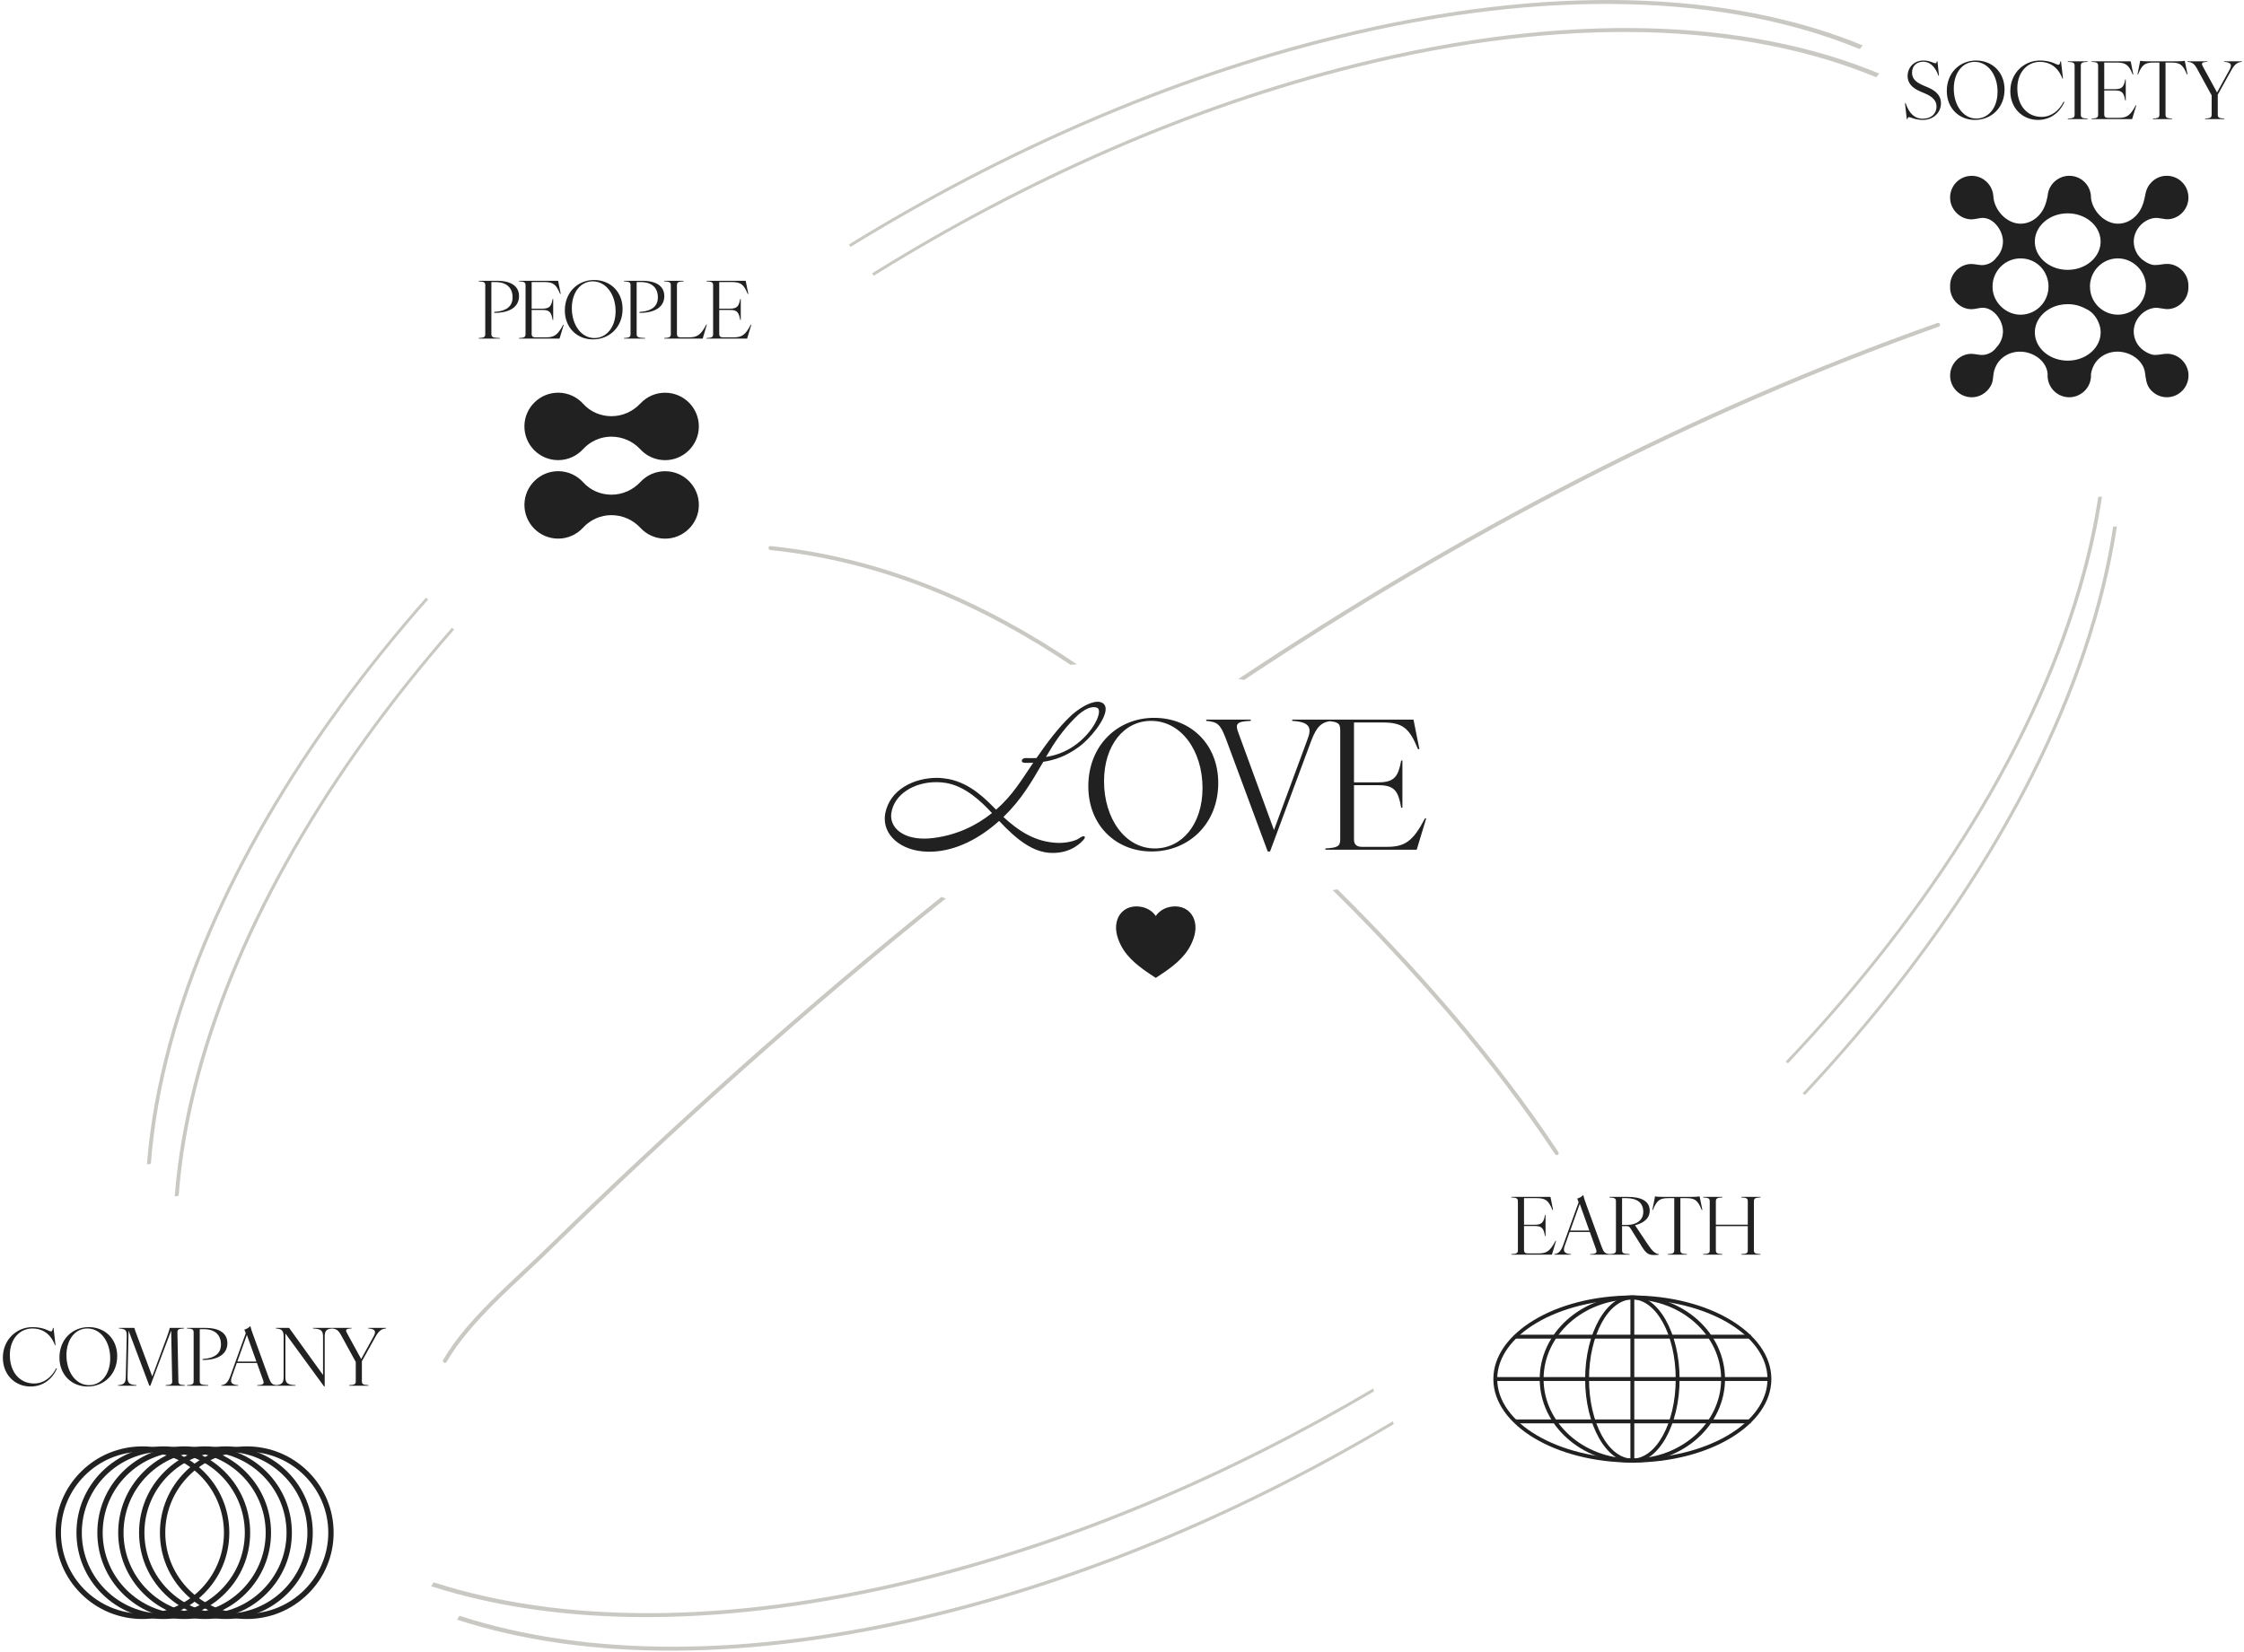 <svg width="565" height="416" viewBox="0 0 565 416" fill="none" xmlns="http://www.w3.org/2000/svg">
<path fill-rule="evenodd" clip-rule="evenodd" d="M336.789 8.853C390.061 -4.215 435.511 -2.365 469.011 11.434C468.753 11.741 468.497 12.05 468.245 12.361C434.893 -1.365 389.635 -3.21 336.527 9.818C294.497 20.128 252.654 38.502 214.16 62.186C214.025 61.977 213.889 61.769 213.752 61.562C252.472 37.707 294.555 19.213 336.789 8.853ZM107.25 150.52C75.835 186.174 52.743 224.892 42.411 262.846C39.521 273.461 37.738 283.619 36.998 293.277C37.327 293.217 37.656 293.16 37.986 293.105C38.708 283.429 40.486 273.247 43.382 262.607C53.638 224.935 76.568 186.463 107.788 151.008C107.608 150.846 107.428 150.683 107.25 150.52ZM230.737 398.426C182.606 410.233 140.86 409.862 108.544 399.504C108.756 399.18 108.967 398.855 109.174 398.528C141.362 408.861 182.97 409.243 231 397.461C270.257 387.831 309.353 371.166 345.708 349.709C345.796 349.947 345.885 350.185 345.976 350.422C309.435 372.005 270.151 388.758 230.737 398.426ZM450.194 267.796C486.743 229.179 513.707 186.34 525.115 144.434C526.92 137.804 528.293 131.353 529.25 125.09C528.932 125.118 528.614 125.144 528.295 125.168C527.343 131.48 525.964 137.986 524.144 144.672C512.806 186.322 485.974 228.95 449.576 267.399C449.783 267.53 449.989 267.663 450.194 267.796Z" fill="#C9C8C2"/>
<path fill-rule="evenodd" clip-rule="evenodd" d="M488.149 82.278C488.409 82.186 488.546 81.9 488.454 81.64C488.362 81.38 488.076 81.243 487.816 81.335C425.664 103.319 366.893 134.285 311.784 171.021C312.279 171.091 312.771 171.164 313.262 171.238C368.047 134.81 426.435 104.108 488.149 82.278ZM238.142 226.287C237.764 226.162 237.388 226.036 237.016 225.908C202.323 253.706 169.12 283.538 137.296 314.643C135.642 316.26 133.803 317.981 131.882 319.778L131.882 319.779C129.225 322.265 126.411 324.898 123.707 327.611C119.025 332.307 114.572 337.336 111.582 342.501C111.444 342.74 111.525 343.046 111.764 343.185C112.003 343.323 112.309 343.241 112.447 343.002C115.372 337.951 119.751 332.996 124.415 328.317C127.125 325.599 129.897 323.005 132.531 320.541L132.533 320.539C134.453 318.743 136.3 317.015 137.995 315.358C169.952 284.123 203.297 254.176 238.142 226.287Z" fill="#C9C8C2"/>
<path fill-rule="evenodd" clip-rule="evenodd" d="M194.048 137.529C193.773 137.501 193.528 137.7 193.499 137.975C193.47 138.249 193.669 138.495 193.944 138.524C222.503 141.51 247.12 152.452 269.528 167.43C270.072 167.394 270.619 167.36 271.168 167.328C248.37 151.911 223.265 140.584 194.048 137.529ZM336.761 223.977C336.358 224.045 335.952 224.113 335.545 224.179C356.104 244.537 375.692 266.716 391.536 290.703C391.688 290.934 391.998 290.997 392.228 290.845C392.459 290.693 392.522 290.383 392.37 290.152C376.608 266.289 357.164 244.226 336.761 223.977Z" fill="#C9C8C2"/>
<path fill-rule="evenodd" clip-rule="evenodd" d="M341.809 15.942C394.73 2.829 439.88 4.686 473.16 18.532C472.903 18.84 472.649 19.151 472.398 19.463C439.267 5.688 394.306 3.835 341.549 16.908C299.798 27.253 258.23 45.69 219.99 69.456C219.856 69.247 219.721 69.038 219.585 68.831C258.049 44.895 299.854 26.338 341.809 15.942ZM113.786 158.092C82.578 193.869 59.638 232.719 49.374 270.803C46.504 281.454 44.732 291.648 43.997 301.338C44.325 301.279 44.654 301.221 44.984 301.166C45.701 291.456 47.467 281.239 50.345 270.562C60.533 232.761 83.311 194.159 114.321 158.583C114.142 158.421 113.964 158.257 113.786 158.092ZM236.457 406.847C188.644 418.694 147.175 418.322 115.072 407.929C115.283 407.604 115.492 407.278 115.698 406.95C147.673 417.319 189.007 417.703 236.717 405.881C275.715 396.218 314.554 379.495 350.67 357.963C350.758 358.202 350.846 358.441 350.936 358.678C314.636 380.335 275.611 397.145 236.457 406.847ZM454.465 275.77C490.773 237.021 517.559 194.036 528.891 151.986C530.684 145.334 532.048 138.861 532.999 132.577C532.681 132.605 532.363 132.631 532.045 132.655C531.098 138.99 529.729 145.517 527.921 152.227C516.657 194.02 490.004 236.792 453.85 275.37C454.056 275.503 454.261 275.636 454.465 275.77Z" fill="#C9C8C2"/>
<g clip-path="url(#clip0_131_367)">
<path d="M545.782 89.099C544.676 89.061 543.597 89.429 542.496 89.391C541.506 89.352 540.581 88.851 539.777 88.301C538.198 87.228 537.235 85.395 537.235 83.479C537.235 80.612 539.502 77.97 542.342 77.557C543.619 77.37 544.858 77.97 546.146 77.832C548.733 77.557 550.797 75.416 550.989 72.807C551.006 72.603 551.011 72.411 551 72.213V72.103C551.011 71.904 551 71.712 550.989 71.508C550.786 68.8 548.501 66.554 545.788 66.466C544.682 66.428 543.603 66.791 542.502 66.752C541.511 66.719 540.586 66.219 539.783 65.668C538.203 64.589 537.24 62.762 537.24 60.841C537.24 57.974 539.508 55.337 542.348 54.919C543.625 54.732 544.863 55.331 546.151 55.199C548.738 54.924 550.802 52.778 550.995 50.169C551.248 46.778 548.43 43.977 545.039 44.296C542.651 44.516 540.664 46.36 540.212 48.732C539.849 50.631 539.453 52.354 538.192 53.895C536.97 55.387 535.215 56.339 533.277 56.339C529.909 56.339 526.892 53.179 526.474 49.894C526.546 47.125 524.575 44.808 521.966 44.362C521.955 44.362 521.939 44.362 521.922 44.351C521.801 44.334 521.68 44.312 521.559 44.301C521.542 44.301 521.52 44.301 521.504 44.301C521.421 44.29 521.328 44.285 521.24 44.279C521.08 44.279 520.92 44.279 520.766 44.279C520.684 44.279 520.59 44.29 520.502 44.301C520.491 44.301 520.475 44.301 520.464 44.301C520.315 44.318 520.166 44.34 520.023 44.367C519.869 44.395 519.726 44.428 519.577 44.467C519.456 44.499 519.335 44.532 519.214 44.582C519.093 44.626 518.977 44.67 518.862 44.72C518.763 44.764 518.664 44.808 518.565 44.863C516.875 45.694 515.686 47.389 515.554 49.371C515.218 51.022 514.783 52.53 513.661 53.895C512.439 55.387 510.683 56.339 508.745 56.339C505.228 56.339 502.085 52.888 501.893 49.448C501.882 49.211 501.849 48.969 501.805 48.727C501.342 46.365 499.35 44.527 496.967 44.307C493.576 43.988 490.758 46.789 491.017 50.18C491.22 52.981 493.686 55.309 496.504 55.243C497.539 55.216 498.535 54.792 499.581 54.902C502.251 55.166 504.309 58.276 504.309 60.803C504.309 62.388 503.676 63.835 502.647 64.881C501.904 65.954 500.665 66.637 499.383 66.752C498.321 66.852 497.297 66.461 496.24 66.483C495.271 66.499 494.292 66.824 493.505 67.341C492.085 68.255 491.143 69.829 491.017 71.519C491 71.717 490.995 71.91 491.006 72.103V72.229C490.995 72.422 491.006 72.614 491.017 72.812C491.22 75.614 493.686 77.937 496.504 77.871C497.539 77.843 498.535 77.419 499.581 77.529C502.251 77.799 504.309 80.909 504.309 83.435C504.309 85.02 503.676 86.463 502.647 87.514C501.904 88.582 500.665 89.27 499.383 89.385C498.321 89.479 497.297 89.094 496.24 89.11C495.271 89.127 494.292 89.451 493.505 89.974C492.09 90.893 491.149 92.462 491.022 94.157C490.764 97.548 493.587 100.349 496.978 100.03C498.959 99.843 500.72 98.5 501.491 96.656C501.904 95.643 501.783 94.543 502.063 93.497C502.355 92.407 502.884 91.378 503.676 90.574C506.236 87.998 510.265 87.998 513.077 90.018C514.282 90.888 515.262 92.214 515.499 93.706C515.521 93.849 515.543 93.992 515.559 94.13C515.559 94.141 515.559 94.146 515.559 94.157C515.35 97.014 517.31 99.436 519.957 99.953C520.128 99.986 520.293 100.014 520.469 100.025C520.486 100.025 520.502 100.025 520.519 100.025C520.607 100.036 520.695 100.041 520.777 100.047C520.937 100.047 521.091 100.047 521.256 100.047C521.339 100.047 521.432 100.036 521.52 100.025C521.652 100.014 521.785 99.992 521.917 99.97C522.032 99.948 522.142 99.926 522.258 99.898C522.362 99.871 522.467 99.843 522.566 99.816L522.852 99.722C522.94 99.689 523.028 99.656 523.117 99.617C523.199 99.579 523.282 99.546 523.359 99.507C525.307 98.605 526.628 96.557 526.474 94.207C526.507 93.97 526.546 93.728 526.612 93.491C526.903 92.401 527.432 91.372 528.224 90.569C530.784 87.993 534.813 87.993 537.625 90.013C538.831 90.882 539.81 92.209 540.047 93.701C540.289 95.269 540.333 96.777 541.396 98.065C542.309 99.166 543.641 99.893 545.067 100.025C548.441 100.338 551.264 97.537 551.011 94.146C550.808 91.433 548.523 89.193 545.81 89.099H545.782ZM517.772 54.159C518.658 53.884 519.621 53.73 520.623 53.73C521.823 53.73 522.962 53.944 523.986 54.346C526.881 55.458 528.896 57.952 528.896 60.847C528.896 63.742 526.87 66.246 523.97 67.352C523.821 67.413 523.672 67.463 523.513 67.518C523.502 67.518 523.485 67.518 523.474 67.529C522.588 67.809 521.625 67.963 520.618 67.963C519.798 67.963 519.01 67.864 518.262 67.672C518.245 67.672 518.229 67.661 518.212 67.661C518.053 67.617 517.899 67.573 517.745 67.529C514.585 66.521 512.334 63.912 512.334 60.847C512.334 57.781 514.596 55.161 517.767 54.159H517.772ZM501.739 73.06C501.7 72.769 501.684 72.466 501.684 72.168C501.684 71.833 501.706 71.508 501.75 71.183C502.229 67.732 505.173 65.079 508.734 65.079C512.296 65.079 515.02 67.545 515.648 70.809C515.67 70.892 515.681 70.985 515.697 71.073C515.697 71.106 515.708 71.145 515.714 71.172C515.763 71.497 515.78 71.827 515.78 72.168C515.78 72.389 515.769 72.614 515.747 72.829C515.736 72.983 515.714 73.132 515.692 73.28C515.675 73.363 515.659 73.445 515.648 73.522C515.015 76.792 512.158 79.258 508.729 79.258C505.3 79.258 502.174 76.555 501.733 73.06H501.739ZM524.195 90.139C523.111 90.585 521.9 90.833 520.623 90.833C519.533 90.833 518.499 90.651 517.546 90.326C514.497 89.281 512.34 86.71 512.34 83.716C512.34 80.573 514.712 77.909 518.003 76.963C518.174 76.913 518.339 76.874 518.515 76.836C518.532 76.836 518.548 76.836 518.559 76.825C519.22 76.682 519.913 76.605 520.629 76.605C521.515 76.605 522.379 76.726 523.183 76.946C523.194 76.946 523.205 76.946 523.216 76.957C523.397 77.012 523.579 77.062 523.75 77.133C524.283 77.315 524.784 77.546 525.252 77.821C525.252 77.821 525.256 77.821 525.263 77.821C526.639 78.41 527.756 79.72 528.356 81.162C528.367 81.184 528.378 81.206 528.384 81.228C528.72 81.999 528.907 82.835 528.907 83.711C528.907 86.54 526.98 88.984 524.201 90.134L524.195 90.139ZM526.347 73.517V73.506C526.331 73.429 526.32 73.346 526.303 73.269C526.292 73.203 526.281 73.132 526.276 73.06C526.276 73.06 526.276 73.056 526.276 73.049C526.237 72.757 526.215 72.466 526.215 72.163C526.215 71.833 526.237 71.508 526.281 71.189V71.178C526.281 71.134 526.292 71.095 526.298 71.051C526.314 70.969 526.331 70.881 526.347 70.803C526.98 67.534 529.837 65.074 533.261 65.074C536.684 65.074 539.766 67.732 540.24 71.178C540.289 71.502 540.306 71.827 540.306 72.163C540.306 72.383 540.295 72.603 540.273 72.818C539.948 76.429 536.926 79.252 533.255 79.252C529.826 79.252 526.964 76.786 526.336 73.517H526.347Z" fill="#212121"/>
</g>
<path d="M484.12 30.2C482.28 30.2 481.04 29.5 480.64 29.5C480.44 29.5 480.34 29.62 480.26 30H480.1L479.64 25.98H479.8C480.64 28.46 481.98 29.9 484.12 29.9C486.18 29.9 487.58 28.7 487.58 26.84C487.58 25.5 486.78 24.42 484.64 23.52L483.46 23.02C481.12 22.02 480.3 20.64 480.3 19.18C480.3 16.86 482.06 15.24 484.26 15.24C485.88 15.24 486.9 15.94 487.3 15.94C487.5 15.94 487.58 15.82 487.66 15.44H487.82L488.2 19.06H488.06C487.28 16.82 485.92 15.54 484.26 15.54C482.72 15.54 481.42 16.48 481.42 18.26C481.42 19.54 481.98 20.56 484.26 21.52L485.44 22.02C487.8 23.02 488.7 24.38 488.7 25.98C488.7 28.4 486.76 30.2 484.12 30.2ZM497.25 30.2C493.27 30.2 490.17 27.28 490.17 22.9C490.17 18.32 493.45 15.24 497.53 15.24C501.59 15.24 504.71 18.16 504.71 22.54C504.71 27.12 501.39 30.2 497.25 30.2ZM491.93 22.34C491.93 26.52 494.29 29.86 497.61 29.86C500.63 29.86 502.95 27.18 502.95 23.1C502.95 18.92 500.57 15.58 497.19 15.58C494.19 15.58 491.93 18.28 491.93 22.34ZM513.125 30.2C509.225 30.2 506.165 27.24 506.165 22.94C506.165 18.4 509.625 15.24 513.625 15.24C516.505 15.24 517.785 16.32 518.245 16.32C518.505 16.32 518.685 16.14 518.765 15.44H518.925L519.425 19.8H519.285C518.125 16.68 515.865 15.58 513.625 15.58C510.465 15.58 507.925 18.18 507.925 22.24C507.925 26.82 510.625 29.44 514.005 29.44C516.465 29.44 518.425 27.9 519.585 25.62L519.785 25.7C518.605 28.32 516.305 30.2 513.125 30.2ZM520.632 29.86C522.072 29.78 522.352 29.62 522.352 28.84V16.6C522.352 15.82 522.072 15.66 520.632 15.58V15.44H525.632V15.58C524.192 15.66 523.912 15.82 523.912 16.6V28.84C523.912 29.62 524.192 29.78 525.632 29.86V30H520.632V29.86ZM526.61 29.86C527.99 29.78 528.27 29.62 528.27 28.84V16.6C528.27 15.82 527.99 15.66 526.61 15.58V15.44H536.47L537.13 18.74H536.97C535.99 16.34 535.23 15.76 532.99 15.76H529.81V22.46H532.55C534.35 22.46 534.77 21.78 535.09 20.02H535.23V25.3H535.09C534.77 23.44 534.35 22.78 532.55 22.78H529.81V28.86C529.81 29.42 530.11 29.68 530.71 29.68H533.49C535.49 29.68 536.41 29.08 537.75 26.5H537.89L536.83 30H526.61V29.86ZM542.042 29.86C543.422 29.78 543.702 29.62 543.702 28.84V15.76H542.242C540.082 15.76 539.342 16.24 538.322 18.74H538.182L538.862 15.32C539.262 15.4 540.002 15.44 540.802 15.44H548.162C548.962 15.44 549.682 15.4 550.082 15.32L550.782 18.74H550.622C549.602 16.24 548.882 15.76 546.702 15.76H545.242V28.84C545.242 29.62 545.522 29.78 546.902 29.86V30H542.042V29.86ZM553.375 17.66C552.495 15.98 552.035 15.7 550.775 15.58V15.44H555.775V15.58C554.135 15.64 554.235 16.02 554.755 16.96L558.215 23.28L561.295 17.68C562.015 16.38 561.895 15.7 559.995 15.58V15.44H564.475V15.58C563.275 15.7 562.635 16.16 561.715 17.86L558.395 23.84V28.84C558.395 29.62 558.675 29.78 560.055 29.86V30H555.195V29.86C556.575 29.78 556.855 29.62 556.855 28.84V24.02L553.375 17.66Z" fill="#212121"/>
<g clip-path="url(#clip1_131_367)">
<path d="M14 386.018C14 380.211 16.272 374.753 20.406 370.647C24.535 366.54 30.027 364.279 35.867 364.279C41.707 364.279 47.199 366.54 51.328 370.647C55.457 374.753 57.734 380.211 57.734 386.018C57.734 391.824 55.462 397.282 51.328 401.389C47.199 405.495 41.707 407.756 35.867 407.756C30.027 407.756 24.535 405.495 20.406 401.389C16.277 397.282 14 391.824 14 386.018ZM56.388 386.018C56.388 374.77 47.182 365.62 35.867 365.62C24.552 365.62 15.346 374.77 15.346 386.018C15.346 397.265 24.552 406.415 35.867 406.415C47.182 406.415 56.388 397.265 56.388 386.018Z" fill="#212121"/>
<path d="M19.252 386.018C19.252 380.211 21.524 374.753 25.658 370.647C29.787 366.54 35.279 364.279 41.119 364.279C46.959 364.279 52.451 366.54 56.58 370.647C60.709 374.753 62.986 380.211 62.986 386.018C62.986 391.824 60.714 397.282 56.58 401.389C52.451 405.495 46.959 407.756 41.119 407.756C35.279 407.756 29.787 405.495 25.658 401.389C21.529 397.282 19.252 391.824 19.252 386.018ZM61.64 386.018C61.64 374.77 52.434 365.62 41.119 365.62C29.804 365.62 20.598 374.77 20.598 386.018C20.598 397.265 29.804 406.415 41.119 406.415C52.434 406.415 61.64 397.265 61.64 386.018Z" fill="#212121"/>
<path d="M24.508 386.018C24.508 380.211 26.78 374.753 30.914 370.647C35.043 366.54 40.535 364.279 46.375 364.279C52.215 364.279 57.707 366.54 61.836 370.647C65.965 374.753 68.242 380.211 68.242 386.018C68.242 391.824 65.97 397.282 61.836 401.389C57.707 405.495 52.215 407.756 46.375 407.756C40.535 407.756 35.043 405.495 30.914 401.389C26.785 397.282 24.508 391.824 24.508 386.018ZM66.896 386.018C66.896 374.77 57.69 365.62 46.375 365.62C35.06 365.62 25.854 374.77 25.854 386.018C25.854 397.265 35.06 406.415 46.375 406.415C57.69 406.415 66.896 397.265 66.896 386.018Z" fill="#212121"/>
<path d="M29.758 386.018C29.758 380.211 32.03 374.753 36.164 370.647C40.293 366.54 45.785 364.279 51.625 364.279C57.465 364.279 62.957 366.54 67.086 370.647C71.215 374.753 73.492 380.211 73.492 386.018C73.492 391.824 71.22 397.282 67.086 401.389C62.957 405.495 57.465 407.756 51.625 407.756C45.785 407.756 40.293 405.495 36.164 401.389C32.035 397.282 29.758 391.824 29.758 386.018ZM72.146 386.018C72.146 374.77 62.94 365.62 51.625 365.62C40.31 365.62 31.104 374.77 31.104 386.018C31.104 397.265 40.31 406.415 51.625 406.415C62.94 406.415 72.146 397.265 72.146 386.018Z" fill="#212121"/>
<path d="M35.01 386.018C35.01 380.211 37.282 374.753 41.416 370.647C45.545 366.54 51.037 364.279 56.883 364.279C62.728 364.279 68.215 366.54 72.344 370.647C76.472 374.753 78.75 380.211 78.75 386.018C78.75 391.824 76.478 397.282 72.344 401.389C68.215 405.495 62.723 407.756 56.883 407.756C51.043 407.756 45.551 405.495 41.422 401.389C37.293 397.282 35.015 391.824 35.015 386.018L35.01 386.018ZM77.398 386.018C77.398 374.77 68.192 365.62 56.883 365.62C45.573 365.62 36.362 374.77 36.362 386.018C36.362 397.265 45.568 406.415 56.883 406.415C68.198 406.415 77.398 397.265 77.398 386.018Z" fill="#212121"/>
<path d="M40.265 386.018C40.265 380.211 42.537 374.753 46.672 370.647C50.801 366.54 56.293 364.279 62.133 364.279C67.973 364.279 73.465 366.54 77.594 370.647C81.728 374.753 84 380.211 84 386.018C84 391.824 81.728 397.282 77.594 401.389C73.465 405.495 67.973 407.756 62.133 407.756C56.293 407.756 50.801 405.495 46.672 401.389C42.543 397.282 40.265 391.824 40.265 386.018ZM82.654 386.018C82.654 374.77 73.448 365.62 62.133 365.62C50.818 365.62 41.612 374.77 41.612 386.018C41.612 397.265 50.818 406.415 62.133 406.415C73.448 406.415 82.654 397.265 82.654 386.018Z" fill="#212121"/>
</g>
<path d="M7.68 349.2C3.78 349.2 0.72 346.24 0.72 341.94C0.72 337.4 4.18 334.24 8.18 334.24C11.06 334.24 12.34 335.32 12.8 335.32C13.06 335.32 13.24 335.14 13.32 334.44H13.48L13.98 338.8H13.84C12.68 335.68 10.42 334.58 8.18 334.58C5.02 334.58 2.48 337.18 2.48 341.24C2.48 345.82 5.18 348.44 8.56 348.44C11.02 348.44 12.98 346.9 14.14 344.62L14.34 344.7C13.16 347.32 10.86 349.2 7.68 349.2ZM22.049 349.2C18.069 349.2 14.969 346.28 14.969 341.9C14.969 337.32 18.249 334.24 22.329 334.24C26.389 334.24 29.509 337.16 29.509 341.54C29.509 346.12 26.189 349.2 22.049 349.2ZM16.729 341.34C16.729 345.52 19.089 348.86 22.409 348.86C25.429 348.86 27.749 346.18 27.749 342.1C27.749 337.92 25.369 334.58 21.989 334.58C18.989 334.58 16.729 337.28 16.729 341.34ZM29.714 348.86C31.214 348.74 31.654 348.34 31.674 346.78L31.914 336.46C31.934 334.9 31.454 334.7 29.954 334.58V334.44H33.814C34.014 335.04 34.234 335.7 34.534 336.46L38.334 346.66L41.974 336.86C42.294 335.98 42.654 334.92 42.734 334.44H46.314V334.58C44.954 334.66 44.654 334.82 44.674 335.6L44.914 347.84C44.934 348.62 45.174 348.78 46.554 348.86V349H41.714V348.86C43.074 348.78 43.374 348.62 43.354 347.84L43.094 335.12L37.854 349H37.594L32.374 335.12L32.114 346.78C32.074 348.34 32.534 348.74 34.374 348.86V349H29.714V348.86ZM47.093 348.86C48.473 348.78 48.753 348.62 48.753 347.84V335.6C48.753 334.82 48.473 334.66 47.093 334.58V334.44H51.693C55.373 334.44 57.253 335.88 57.253 338.28C57.253 340.96 55.033 342.52 51.013 342.52V342.28C54.253 342.08 55.633 340.76 55.633 338.6C55.633 336.2 54.113 334.76 51.313 334.76H50.293V347.82C50.293 348.62 50.573 348.78 52.433 348.86V349H47.093V348.86ZM64.779 348.86C66.439 348.8 66.559 348.48 66.219 347.52L64.7 343.28H59.62L58.38 346.76C57.9 348.1 58.179 348.74 59.959 348.86V349H55.739V348.86C56.719 348.74 57.359 348.26 57.959 346.66L61.88 335.78L61.52 334.86C62.02 334.74 62.62 334.44 62.94 334.04H63.059C63.219 334.74 63.319 335.04 63.8 336.36L67.62 346.86C68.219 348.46 68.46 348.74 69.76 348.86V349H64.779V348.86ZM59.76 342.92H64.559L62.16 336.2L59.76 342.92ZM69.454 348.86C70.954 348.74 71.414 348.34 71.414 346.78V336.66C71.414 335.1 70.954 334.7 69.454 334.58V334.44H72.794L81.334 346.3V336.66C81.334 335.1 80.854 334.7 78.794 334.58V334.44H83.714V334.58C82.234 334.7 81.754 335.1 81.754 336.66V349.2H81.614L71.854 335.84V346.78C71.854 348.34 72.314 348.74 74.374 348.86V349H69.454V348.86ZM86.097 336.66C85.217 334.98 84.757 334.7 83.497 334.58V334.44H88.497V334.58C86.857 334.64 86.957 335.02 87.477 335.96L90.937 342.28L94.017 336.68C94.737 335.38 94.617 334.7 92.717 334.58V334.44H97.197V334.58C95.997 334.7 95.357 335.16 94.437 336.86L91.117 342.84V347.84C91.117 348.62 91.397 348.78 92.777 348.86V349H87.917V348.86C89.297 348.78 89.577 348.62 89.577 347.84V343.02L86.097 336.66Z" fill="#212121"/>
<g clip-path="url(#clip2_131_367)">
<path d="M411 368.351C391.7 368.351 376 358.915 376 347.315C376 335.715 391.7 326.279 411 326.279C430.3 326.279 446 335.715 446 347.315C446 358.915 430.3 368.351 411 368.351ZM411 327.26C392.236 327.26 376.975 336.256 376.975 347.315C376.975 358.374 392.236 367.37 411 367.37C429.764 367.37 445.025 358.374 445.025 347.315C445.025 336.256 429.759 327.26 411 327.26Z" fill="#212121"/>
<path d="M411 368.351C398.139 368.351 387.672 358.915 387.672 347.315C387.672 335.715 398.134 326.279 411 326.279C423.867 326.279 434.328 335.715 434.328 347.315C434.328 358.915 423.862 368.351 411 368.351ZM411 327.26C398.675 327.26 388.647 336.256 388.647 347.315C388.647 358.374 398.675 367.37 411 367.37C423.325 367.37 433.353 358.374 433.353 347.315C433.353 336.256 423.325 327.26 411 327.26Z" fill="#212121"/>
<path d="M411.001 368.351C404.445 368.351 399.109 358.915 399.109 347.315C399.109 335.715 404.445 326.279 411.001 326.279C417.556 326.279 422.892 335.715 422.892 347.315C422.892 358.915 417.556 368.351 411.001 368.351ZM411.001 327.26C404.981 327.26 400.085 336.256 400.085 347.315C400.085 358.374 404.981 367.37 411.001 367.37C417.02 367.37 421.917 358.374 421.917 347.315C421.917 336.256 417.02 327.26 411.001 327.26Z" fill="#212121"/>
<path d="M411.485 326.77H410.51V367.861H411.485V326.77Z" fill="#212121"/>
<path d="M445.509 346.825H376.484V347.805H445.509V346.825Z" fill="#212121"/>
<path d="M440.781 336.154H381.498V337.134H440.781V336.154Z" fill="#212121"/>
<path d="M440.781 357.496H381.498V358.476H440.781V357.496Z" fill="#212121"/>
</g>
<path d="M380.52 315.86C381.9 315.78 382.18 315.62 382.18 314.84V302.6C382.18 301.82 381.9 301.66 380.52 301.58V301.44H390.38L391.04 304.74H390.88C389.9 302.34 389.14 301.76 386.9 301.76H383.72V308.46H386.46C388.26 308.46 388.68 307.78 389 306.02H389.14V311.3H389C388.68 309.44 388.26 308.78 386.46 308.78H383.72V314.86C383.72 315.42 384.02 315.68 384.62 315.68H387.4C389.4 315.68 390.32 315.08 391.66 312.5H391.8L390.74 316H380.52V315.86ZM400.374 315.86C402.034 315.8 402.154 315.48 401.814 314.52L400.294 310.28H395.214L393.974 313.76C393.494 315.1 393.774 315.74 395.554 315.86V316H391.334V315.86C392.314 315.74 392.954 315.26 393.554 313.66L397.474 302.78L397.114 301.86C397.614 301.74 398.214 301.44 398.534 301.04H398.654C398.814 301.74 398.914 302.04 399.394 303.36L403.214 313.86C403.814 315.46 404.054 315.74 405.354 315.86V316H400.374V315.86ZM395.354 309.92H400.154L397.754 303.2L395.354 309.92ZM405.208 315.86C406.588 315.78 406.868 315.62 406.868 314.84V302.58C406.868 301.82 406.588 301.68 405.208 301.58V301.44H409.788C413.448 301.44 415.368 302.62 415.368 304.92C415.368 307.22 413.268 308.18 411.668 308.58L414.788 313.26C416.008 315.12 416.788 315.78 417.688 315.86V316C417.348 316.04 416.788 316.08 416.388 316.08C415.228 316.08 414.508 315.78 413.428 314.02L410.688 309.62C410.248 308.88 410.028 308.8 409.548 308.8H408.408V314.84C408.408 315.62 408.688 315.78 410.308 315.86V316H405.208V315.86ZM408.408 308.5H409.648C412.068 308.5 413.748 307.3 413.748 305.22C413.748 302.94 412.228 301.76 409.428 301.76H408.408V308.5ZM419.889 315.86C421.269 315.78 421.549 315.62 421.549 314.84V301.76H420.089C417.929 301.76 417.189 302.24 416.169 304.74H416.029L416.709 301.32C417.109 301.4 417.849 301.44 418.649 301.44H426.009C426.809 301.44 427.529 301.4 427.929 301.32L428.629 304.74H428.469C427.449 302.24 426.729 301.76 424.549 301.76H423.089V314.84C423.089 315.62 423.369 315.78 424.749 315.86V316H419.889V315.86ZM438.402 315.86C439.782 315.78 440.062 315.62 440.062 314.84V308.8H432.022V314.84C432.022 315.62 432.302 315.78 433.682 315.86V316H428.822V315.86C430.202 315.78 430.482 315.62 430.482 314.84V302.6C430.482 301.82 430.202 301.66 428.822 301.58V301.44H433.682V301.58C432.302 301.66 432.022 301.82 432.022 302.6V308.44H440.062V302.6C440.062 301.82 439.782 301.66 438.402 301.58V301.44H443.262V301.58C441.882 301.66 441.602 301.82 441.602 302.6V314.84C441.602 315.62 441.882 315.78 443.262 315.86V316H438.402V315.86Z" fill="#212121"/>
<g clip-path="url(#clip3_131_367)">
<path d="M153.946 109.976C156.714 109.976 159.353 111.134 161.232 113.168C162.765 114.823 164.947 115.868 167.37 115.895C172.028 115.949 175.895 112.183 175.958 107.526C176.02 102.779 172.196 98.911 167.463 98.909C165.015 98.907 162.809 99.946 161.259 101.602C159.365 103.63 156.745 104.821 153.971 104.82L153.932 104.82C151.242 104.819 148.648 103.718 146.847 101.717C145.311 100.009 143.095 98.931 140.625 98.901C135.967 98.847 132.1 102.613 132.037 107.27C131.975 112.016 135.799 115.885 140.532 115.887C143.011 115.886 145.239 114.825 146.792 113.133C148.633 111.124 151.222 109.97 153.949 109.973L153.946 109.976Z" fill="#212121"/>
<path d="M153.952 129.744C156.72 129.745 159.359 130.902 161.238 132.937C162.771 134.592 164.953 135.636 167.376 135.664C172.034 135.718 175.901 131.952 175.963 127.294C176.026 122.548 172.202 118.679 167.469 118.678C165.02 118.675 162.815 119.715 161.265 121.371C159.371 123.398 156.751 124.589 153.977 124.589L153.938 124.588C151.247 124.588 148.654 123.486 146.852 121.485C145.317 119.778 143.101 118.699 140.63 118.669C135.973 118.615 132.106 122.381 132.043 127.039C131.978 131.782 135.805 135.654 140.538 135.655C143.017 135.655 145.245 134.593 146.797 132.901C148.638 130.893 151.228 129.738 153.955 129.741L153.952 129.744Z" fill="#212121"/>
</g>
<path d="M120.52 85.139C121.9 85.059 122.18 84.899 122.18 84.119V71.879C122.18 71.099 121.9 70.939 120.52 70.859V70.719H125.12C128.8 70.719 130.68 72.159 130.68 74.559C130.68 77.239 128.46 78.799 124.44 78.799V78.559C127.68 78.359 129.06 77.039 129.06 74.879C129.06 72.479 127.54 71.039 124.74 71.039H123.72V84.099C123.72 84.899 124 85.059 125.86 85.139V85.279H120.52V85.139ZM130.662 85.139C132.042 85.059 132.322 84.899 132.322 84.119V71.879C132.322 71.099 132.042 70.939 130.662 70.859V70.719H140.522L141.182 74.019H141.022C140.042 71.619 139.282 71.039 137.042 71.039H133.862V77.739H136.602C138.402 77.739 138.822 77.059 139.142 75.299H139.282V80.579H139.142C138.822 78.719 138.402 78.059 136.602 78.059H133.862V84.139C133.862 84.699 134.162 84.959 134.762 84.959H137.542C139.542 84.959 140.462 84.359 141.802 81.779H141.942L140.882 85.279H130.662V85.139ZM149.296 85.479C145.316 85.479 142.216 82.559 142.216 78.179C142.216 73.599 145.496 70.519 149.576 70.519C153.636 70.519 156.756 73.439 156.756 77.819C156.756 82.399 153.436 85.479 149.296 85.479ZM143.976 77.619C143.976 81.799 146.336 85.139 149.656 85.139C152.676 85.139 154.996 82.459 154.996 78.379C154.996 74.199 152.616 70.859 149.236 70.859C146.236 70.859 143.976 73.559 143.976 77.619ZM157.099 85.139C158.479 85.059 158.759 84.899 158.759 84.119V71.879C158.759 71.099 158.479 70.939 157.099 70.859V70.719H161.699C165.379 70.719 167.259 72.159 167.259 74.559C167.259 77.239 165.039 78.799 161.019 78.799V78.559C164.259 78.359 165.639 77.039 165.639 74.879C165.639 72.479 164.119 71.039 161.319 71.039H160.299V84.099C160.299 84.899 160.579 85.059 162.439 85.139V85.279H157.099V85.139ZM167.241 85.139C168.621 85.059 168.901 84.879 168.901 84.119V71.879C168.901 71.099 168.621 70.939 167.241 70.859V70.719H172.101V70.859C170.721 70.939 170.441 71.099 170.441 71.879V84.139C170.441 84.739 170.741 84.959 171.341 84.959H173.541C175.541 84.959 176.501 84.319 177.841 81.739H177.981L176.921 85.279H167.241V85.139ZM177.891 85.139C179.271 85.059 179.551 84.899 179.551 84.119V71.879C179.551 71.099 179.271 70.939 177.891 70.859V70.719H187.751L188.411 74.019H188.251C187.271 71.619 186.511 71.039 184.271 71.039H181.091V77.739H183.831C185.631 77.739 186.051 77.059 186.371 75.299H186.511V80.579H186.371C186.051 78.719 185.631 78.059 183.831 78.059H181.091V84.139C181.091 84.699 181.391 84.959 181.991 84.959H184.771C186.771 84.959 187.691 84.359 189.031 81.779H189.171L188.111 85.279H177.891V85.139Z" fill="#212121"/>
<g clip-path="url(#clip4_131_367)">
<path d="M300.643 231.508C299.975 229.643 298.274 228.279 295.876 228.279C293.776 228.279 291.948 229.256 291.001 230.7C290.053 229.256 288.225 228.279 286.126 228.279C283.729 228.279 282.027 229.643 281.359 231.508C280.588 233.661 281.154 235.911 282.155 237.943C283.853 241.389 287.096 243.743 290.523 245.971C290.681 246.074 290.841 246.177 291.001 246.279C291.161 246.177 291.32 246.074 291.48 245.971C294.906 243.741 298.149 241.389 299.848 237.943C300.849 235.911 301.415 233.661 300.644 231.508H300.643Z" fill="#212121"/>
</g>
<path d="M277.8 177.19C278.205 177.505 278.385 178 278.385 178.585C278.385 181.285 274.38 186.19 271.5 188.215C268.485 190.375 265.74 191.41 262.68 191.86C259.665 197.035 257.19 201.355 252.645 205.765C256.38 209.185 260.565 212.11 266.415 212.29C269.025 212.335 271.14 211.615 271.86 211.03C272.355 210.67 272.715 210.58 272.94 210.625C273.21 210.67 273.255 210.985 272.94 211.345C272.4 212.02 269.79 214.99 264.66 214.81C260.115 214.675 256.02 211.525 251.565 206.755C246.705 211.12 240.855 214.225 234.825 214.495C227.58 214.81 222.765 210.94 222.765 206.215C222.765 205.765 222.81 205.27 222.9 204.82C224.07 198.835 230.145 195.91 235.86 195.91C236.895 195.91 237.975 196.045 238.965 196.225C244.545 197.395 248.235 201.355 250.8 203.92C254.94 200.32 257.235 196.405 260.16 192.085C259.53 192.13 258.855 192.13 258.18 192.13C257.415 192.13 257.19 191.815 257.28 191.5C257.325 191.185 257.73 190.915 258.315 190.915C259.125 190.96 259.98 190.96 260.97 190.915C263.355 187.45 266.505 183.175 269.7 180.205C271.68 178.405 274.425 176.74 276.36 176.74C276.9 176.74 277.395 176.875 277.8 177.19ZM276.27 178.27C275.055 177.73 273.03 178.405 270.69 180.79C267.405 184.075 265.425 187.09 263.355 190.645C265.65 190.285 268.08 189.475 270.375 187.9C275.415 184.435 277.755 178.99 276.27 178.27ZM249.765 204.775C247.065 201.85 242.97 197.935 238.065 197.17C237.255 197.035 236.49 196.99 235.725 196.99C230.1 196.99 225.15 200.05 224.43 204.73C223.89 208.24 227.04 211.21 232.71 211.21C233.385 211.21 234.105 211.165 234.87 211.075C240.765 210.355 245.715 208.015 249.765 204.775ZM289.948 214.45C280.993 214.45 274.018 207.88 274.018 198.025C274.018 187.72 281.398 180.79 290.578 180.79C299.713 180.79 306.733 187.36 306.733 197.215C306.733 207.52 299.263 214.45 289.948 214.45ZM277.978 196.765C277.978 206.17 283.288 213.685 290.758 213.685C297.553 213.685 302.773 207.655 302.773 198.475C302.773 189.07 297.418 181.555 289.813 181.555C283.063 181.555 277.978 187.63 277.978 196.765ZM308.659 186.055C307.264 182.455 306.634 181.825 303.709 181.555V181.24H314.914V181.555C311.179 181.69 310.999 182.41 311.809 184.57L320.764 209.05L329.179 186.28C330.349 183.31 329.854 181.825 325.354 181.555V181.24H335.434V181.555C332.734 181.825 331.564 182.905 330.169 186.505L319.774 214.45H319.189L308.659 186.055ZM333.71 213.685C336.815 213.505 337.445 213.145 337.445 211.39V183.85C337.445 182.095 336.815 181.735 333.71 181.555V181.24H355.895L357.38 188.665H357.02C354.815 183.265 353.105 181.96 348.065 181.96H340.91V197.035H347.075C351.125 197.035 352.07 195.505 352.79 191.545H353.105V203.425H352.79C352.07 199.24 351.125 197.755 347.075 197.755H340.91V211.435C340.91 212.695 341.585 213.28 342.935 213.28H349.19C353.69 213.28 355.76 211.93 358.775 206.125H359.09L356.705 214H333.71V213.685Z" fill="#212121"/>
<defs>
<clipPath id="clip0_131_367">
<rect width="60" height="55.773" fill="white" transform="translate(491 44.279)"/>
</clipPath>
<clipPath id="clip1_131_367">
<rect width="43.477" height="70" fill="white" transform="translate(84 364.279) rotate(90)"/>
</clipPath>
<clipPath id="clip2_131_367">
<rect width="70" height="42.072" fill="white" transform="translate(376 326.279)"/>
</clipPath>
<clipPath id="clip3_131_367">
<rect width="50" height="50" fill="white" transform="translate(154 81.924) rotate(45)"/>
</clipPath>
<clipPath id="clip4_131_367">
<rect width="20" height="18" fill="white" transform="translate(281 228.279)"/>
</clipPath>
</defs>
</svg>
